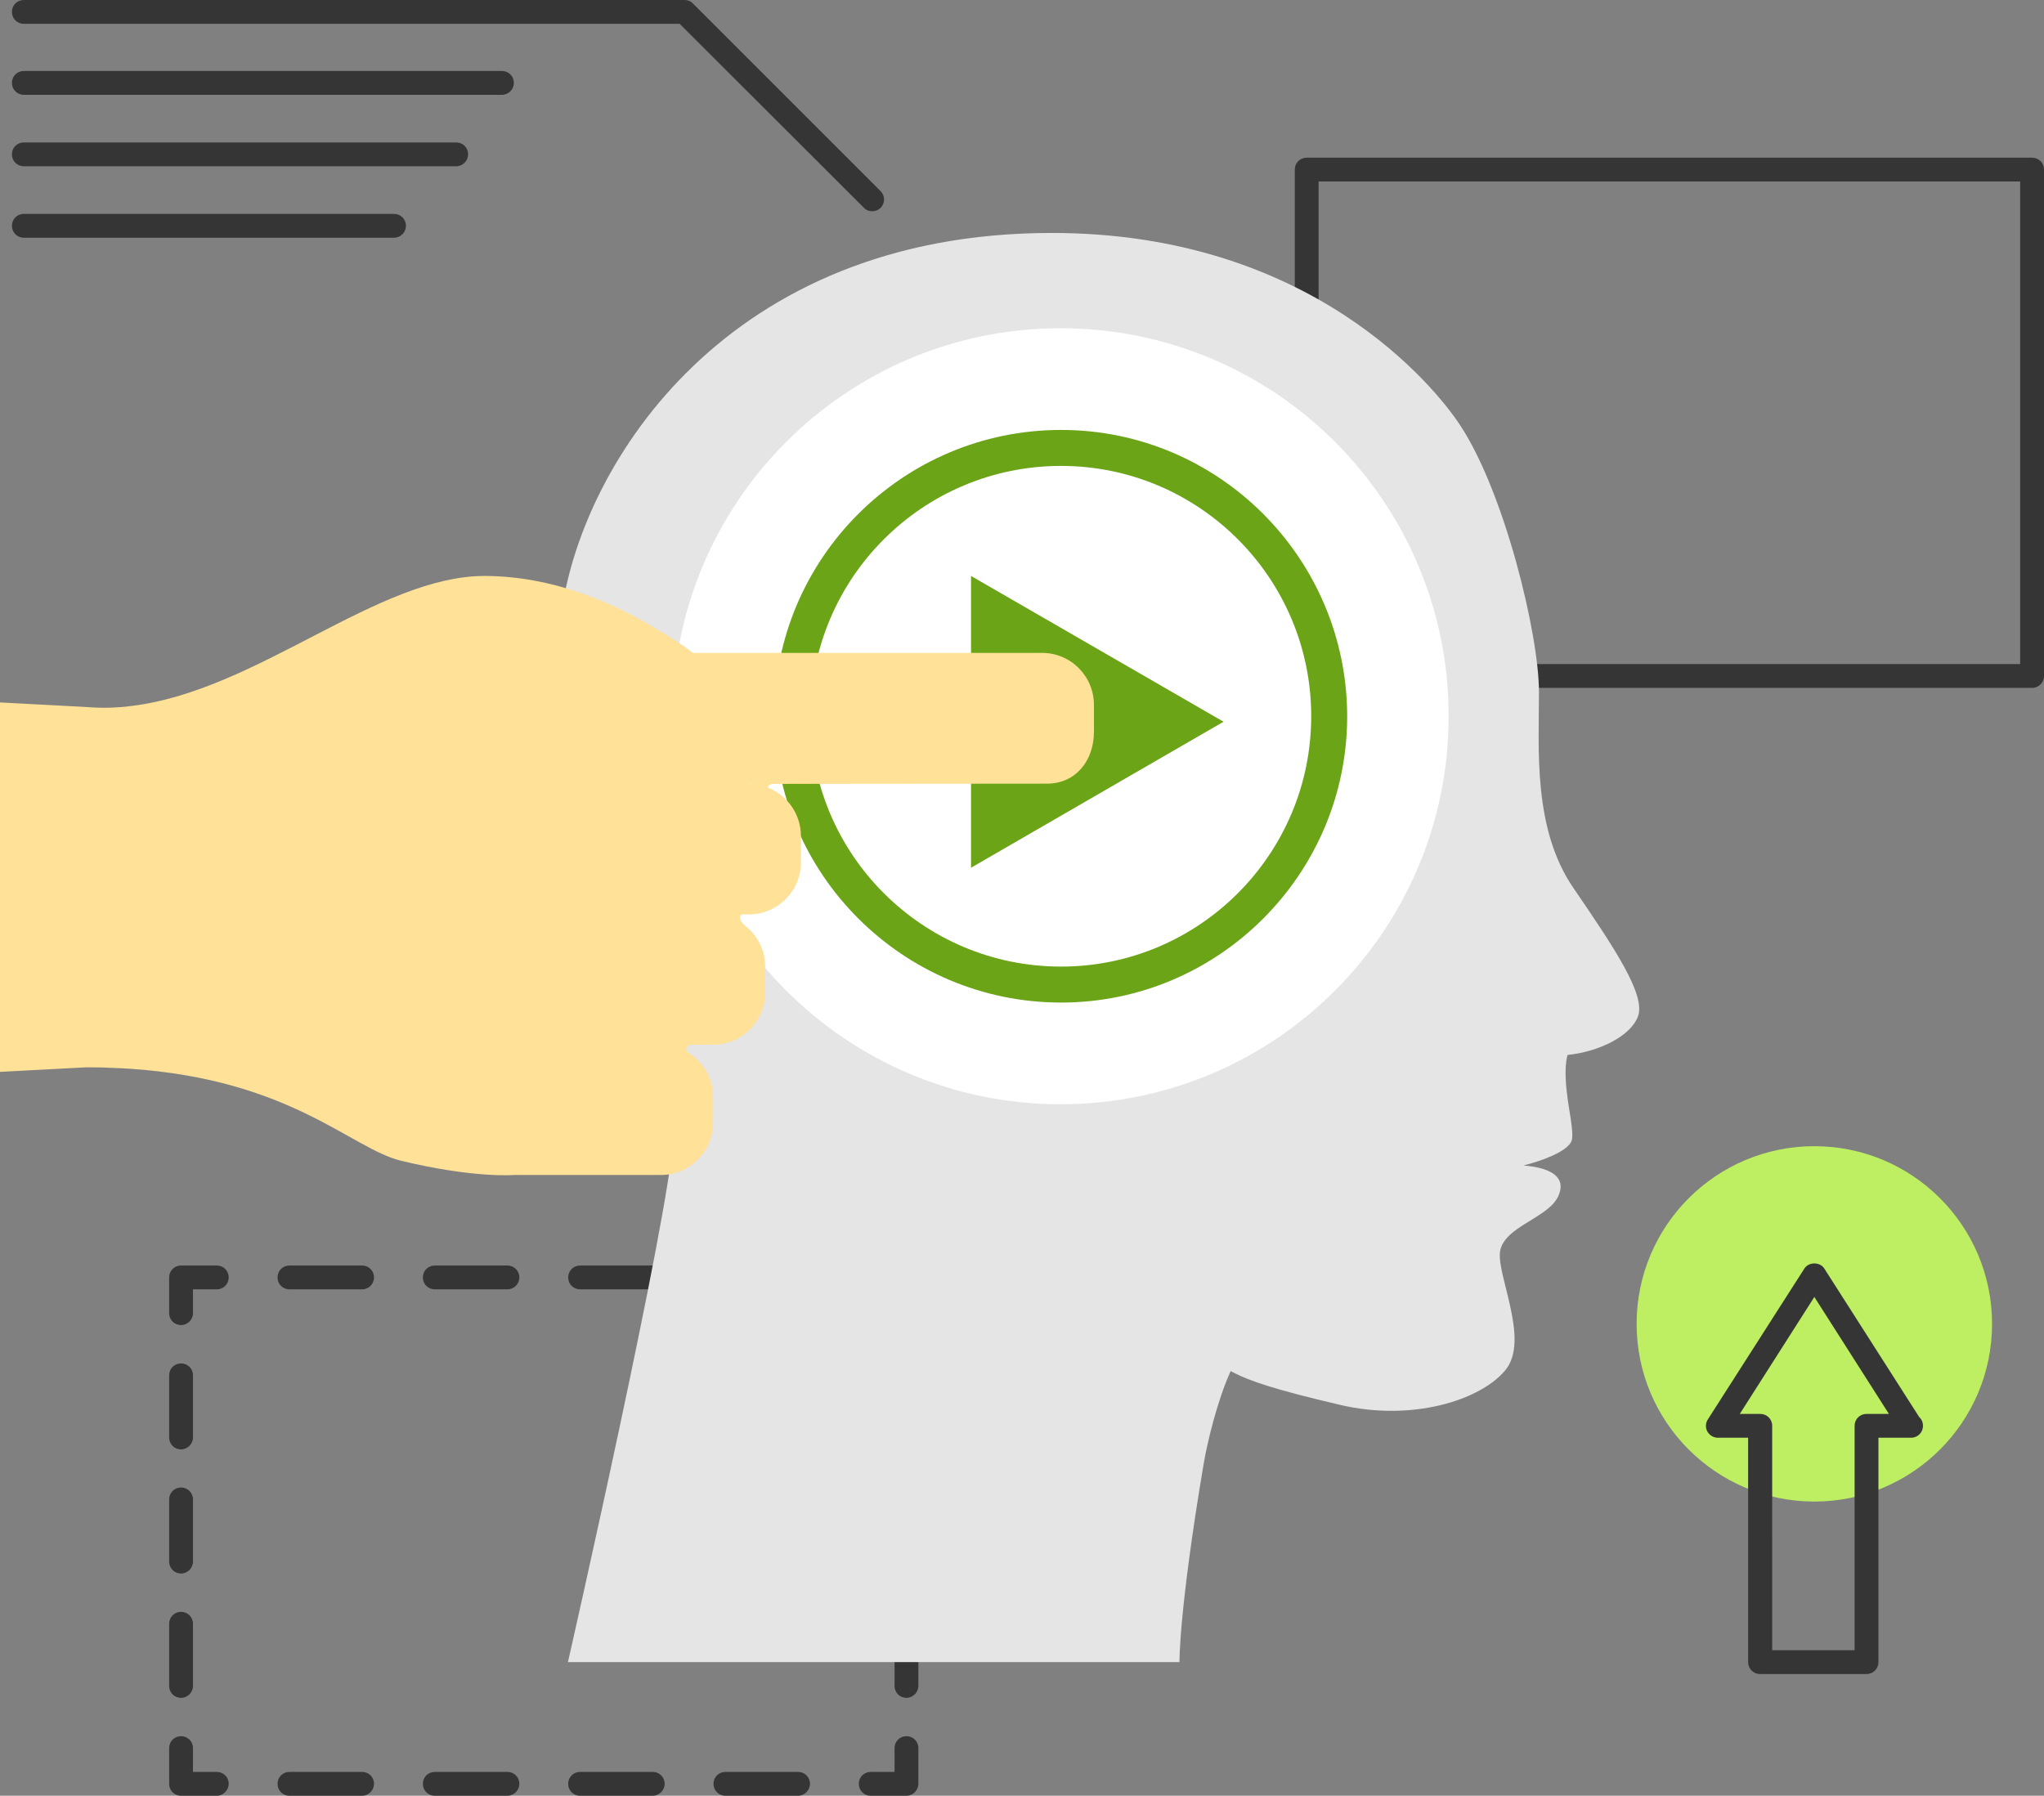 <svg xmlns="http://www.w3.org/2000/svg" xmlns:xlink="http://www.w3.org/1999/xlink" x="0px" y="0px" viewBox="0 0 85.8 75.39" style="enable-background:new 0 0 85.8 75.39;" xml:space="preserve"><rect x="0" y="0" width="85.8" height="75.39" fill="#808080" stroke="none"/><style type="text/css">	.st0{fill:#FFFFFF;stroke:#191919;stroke-miterlimit:10;}	.st1{fill:none;stroke:#191919;stroke-miterlimit:10;}	.st2{fill:#4F5354;}	.st3{fill:#353535;}	.st4{fill:#BEEF62;}	.st5{fill:#C1DAE0;}	.st6{fill:#E5E5E5;}	.st7{fill:#FFFFFF;}	.st8{fill:#6BA417;}	.st9{fill:#FFE197;}	.st10{fill:#64A807;}	.st11{fill:#EAEAEA;}	.st12{fill:#565656;}	.st13{fill:#A9ADAE;}	.st14{opacity:0.2;}	.st15{fill:#FFFFFF;stroke:#BEEF62;stroke-width:0.563;stroke-miterlimit:10;}	.st16{fill:#DFE2E5;}	.st17{fill:none;stroke:#606060;stroke-width:0.342;stroke-miterlimit:10;}</style><g id="Background"></g><g id="Icons_and_Text">	<g>		<g>			<g>				<g>					<g>						<path class="st3" d="M85.3,28.88H54.85c-0.28,0-0.5-0.22-0.5-0.5V7.12c0-0.28,0.22-0.5,0.5-0.5H85.3c0.28,0,0.5,0.22,0.5,0.5       v21.26C85.8,28.66,85.57,28.88,85.3,28.88z M55.35,27.88H84.8V7.62H55.35V27.88z"></path>					</g>				</g>			</g>			<g>				<g>					<g>						<g>							<path class="st3" d="M38.05,75.39h-1.5c-0.28,0-0.5-0.22-0.5-0.5c0-0.28,0.22-0.5,0.5-0.5h1v-1c0-0.28,0.22-0.5,0.5-0.5        c0.28,0,0.5,0.22,0.5,0.5v1.5C38.55,75.16,38.32,75.39,38.05,75.39z"></path>						</g>					</g>				</g>				<g>					<g>						<g>							<path class="st3" d="M33.5,75.39h-3.05c-0.28,0-0.5-0.22-0.5-0.5c0-0.28,0.22-0.5,0.5-0.5h3.05c0.28,0,0.5,0.22,0.5,0.5        C34,75.16,33.77,75.39,33.5,75.39z M27.4,75.39h-3.05c-0.28,0-0.5-0.22-0.5-0.5c0-0.28,0.22-0.5,0.5-0.5h3.05        c0.28,0,0.5,0.22,0.5,0.5C27.9,75.16,27.67,75.39,27.4,75.39z M21.3,75.39h-3.05c-0.28,0-0.5-0.22-0.5-0.5        c0-0.28,0.22-0.5,0.5-0.5h3.05c0.28,0,0.5,0.22,0.5,0.5C21.8,75.16,21.57,75.39,21.3,75.39z M15.2,75.39h-3.05        c-0.28,0-0.5-0.22-0.5-0.5c0-0.28,0.22-0.5,0.5-0.5h3.05c0.28,0,0.5,0.22,0.5,0.5C15.7,75.16,15.47,75.39,15.2,75.39z"></path>						</g>					</g>				</g>				<g>					<g>						<g>							<path class="st3" d="M9.1,75.39H7.6c-0.28,0-0.5-0.22-0.5-0.5v-1.5c0-0.28,0.22-0.5,0.5-0.5c0.28,0,0.5,0.22,0.5,0.5v1h1        c0.28,0,0.5,0.22,0.5,0.5C9.6,75.16,9.37,75.39,9.1,75.39z"></path>						</g>					</g>				</g>				<g>					<g>						<g>							<path class="st3" d="M7.6,71.28c-0.28,0-0.5-0.22-0.5-0.5v-2.61c0-0.28,0.22-0.5,0.5-0.5c0.28,0,0.5,0.22,0.5,0.5v2.61        C8.1,71.06,7.87,71.28,7.6,71.28z M7.6,66.06c-0.28,0-0.5-0.22-0.5-0.5v-2.61c0-0.28,0.22-0.5,0.5-0.5        c0.28,0,0.5,0.22,0.5,0.5v2.61C8.1,65.84,7.87,66.06,7.6,66.06z M7.6,60.85c-0.28,0-0.5-0.22-0.5-0.5v-2.61        c0-0.28,0.22-0.5,0.5-0.5c0.28,0,0.5,0.22,0.5,0.5v2.61C8.1,60.62,7.87,60.85,7.6,60.85z"></path>						</g>					</g>				</g>				<g>					<g>						<g>							<path class="st3" d="M7.6,55.63c-0.28,0-0.5-0.22-0.5-0.5v-1.5c0-0.28,0.22-0.5,0.5-0.5h1.5c0.28,0,0.5,0.22,0.5,0.5        c0,0.28-0.22,0.5-0.5,0.5h-1v1C8.1,55.41,7.87,55.63,7.6,55.63z"></path>						</g>					</g>				</g>				<g>					<g>						<g>							<path class="st3" d="M33.5,54.13h-3.05c-0.28,0-0.5-0.22-0.5-0.5c0-0.28,0.22-0.5,0.5-0.5h3.05c0.28,0,0.5,0.22,0.5,0.5        C34,53.91,33.77,54.13,33.5,54.13z M27.4,54.13h-3.05c-0.28,0-0.5-0.22-0.5-0.5c0-0.28,0.22-0.5,0.5-0.5h3.05        c0.28,0,0.5,0.22,0.5,0.5C27.9,53.91,27.67,54.13,27.4,54.13z M21.3,54.13h-3.05c-0.28,0-0.5-0.22-0.5-0.5        c0-0.28,0.22-0.5,0.5-0.5h3.05c0.28,0,0.5,0.22,0.5,0.5C21.8,53.91,21.57,54.13,21.3,54.13z M15.2,54.13h-3.05        c-0.28,0-0.5-0.22-0.5-0.5c0-0.28,0.22-0.5,0.5-0.5h3.05c0.28,0,0.5,0.22,0.5,0.5C15.7,53.91,15.47,54.13,15.2,54.13z"></path>						</g>					</g>				</g>				<g>					<g>						<g>							<path class="st3" d="M38.05,55.63c-0.28,0-0.5-0.22-0.5-0.5v-1h-1c-0.28,0-0.5-0.22-0.5-0.5c0-0.28,0.22-0.5,0.5-0.5h1.5        c0.28,0,0.5,0.22,0.5,0.5v1.5C38.55,55.41,38.32,55.63,38.05,55.63z"></path>						</g>					</g>				</g>				<g>					<g>						<g>							<path class="st3" d="M38.05,71.28c-0.28,0-0.5-0.22-0.5-0.5v-2.61c0-0.28,0.22-0.5,0.5-0.5c0.28,0,0.5,0.22,0.5,0.5v2.61        C38.55,71.05,38.32,71.28,38.05,71.28z M38.05,66.06c-0.28,0-0.5-0.22-0.5-0.5v-2.61c0-0.28,0.22-0.5,0.5-0.5        c0.28,0,0.5,0.22,0.5,0.5v2.61C38.55,65.84,38.32,66.06,38.05,66.06z M38.05,60.85c-0.28,0-0.5-0.22-0.5-0.5v-2.61        c0-0.28,0.22-0.5,0.5-0.5c0.28,0,0.5,0.22,0.5,0.5v2.61C38.55,60.62,38.32,60.85,38.05,60.85z"></path>						</g>					</g>				</g>			</g>			<g>				<g>					<g>						<path class="st6" d="M49.51,69.78H23.84c0,0,4.26-18.74,4.42-21.99c0.03-0.65,0.03-1.25,0-1.81c-0.04-0.7-0.14-1.31-0.3-1.81       c-0.92-2.91-5.29-12.56-4.36-18.65c0.92-6.08,6.89-15.74,20.55-15.74c10.88,0,16.09,6.47,17.14,8.07       c1.86,2.81,3.31,8.78,3.31,11.2c0,2.42-0.26,5.76,1.46,8.25c1.71,2.5,3.02,4.46,2.7,5.36c-0.31,0.86-1.68,1.5-2.96,1.63       c-0.02,0.07-0.04,0.16-0.05,0.24c-0.04,0.27-0.04,0.57-0.02,0.88c0.03,0.56,0.14,1.14,0.21,1.61c0.06,0.41,0.09,0.74,0.02,0.9       c-0.2,0.45-1.32,0.84-2.01,1.01c1.26,0.1,1.8,0.55,1.46,1.29c-0.1,0.21-0.27,0.4-0.48,0.56c-0.73,0.58-1.89,0.97-1.97,1.82       c-0.04,0.51,0.24,1.35,0.43,2.23c0.22,1,0.35,2.06-0.23,2.73c-1.09,1.26-3.93,2.12-6.91,1.42c-2.78-0.65-3.8-1.01-4.46-1.35       c-0.05-0.02-0.09-0.05-0.13-0.07c-0.56,1.23-0.98,2.99-1.13,3.87C49.48,67.65,49.51,69.78,49.51,69.78z"></path>					</g>				</g>			</g>			<g>				<g>					<g>						<path class="st7" d="M60.81,30.07c0,8.99-7.29,16.29-16.29,16.29c-8.99,0-16.29-7.29-16.29-16.29       c0-8.99,7.29-16.29,16.29-16.29C53.52,13.78,60.81,21.07,60.81,30.07z"></path>					</g>				</g>			</g>			<g>				<g>					<g>						<g>							<g>								<path class="st8" d="M44.54,18.05c-6.64,0-12.04,5.39-12.04,12.02c0,6.62,5.4,12.02,12.04,12.02         c6.62,0,12.01-5.4,12.01-12.02C56.54,23.44,51.16,18.05,44.54,18.05z M44.54,40.58c-5.81,0-10.52-4.71-10.52-10.51         s4.71-10.51,10.52-10.51c5.79,0,10.5,4.71,10.5,10.51S50.33,40.58,44.54,40.58z"></path>							</g>						</g>					</g>				</g>				<g>					<g>						<g>							<g>								<polygon class="st8" points="40.76,24.18 51.36,30.3 40.76,36.43         "></polygon>							</g>						</g>					</g>				</g>			</g>			<g>				<g>					<g>						<path class="st9" d="M43.74,27.41H30.62h-1.6h0c0,0,0,0,0,0c0,0,0,0,0.01,0c0.27,0.07-1.24-0.87-1.24-0.87l-0.02,0       c0,0,0,0,0,0c-2.08-1.31-4.63-2.34-7.38-2.36c-4.53-0.03-9.58,4.83-14.89,5.46c-0.28,0.04-0.57,0.06-0.85,0.07       c-0.35,0.01-0.71,0-1.07-0.03L0,29.49V45l3.6-0.19c0.35,0,0.7,0,1.02,0.02c0.29,0.01,0.58,0.02,0.85,0.04       c6.75,0.46,9.27,3.35,11.36,3.86c3.06,0.74,4.73,0.6,4.73,0.6v0h6.18c1.21,0,2.19-0.98,2.19-2.19v-1.1       c0-0.81-0.44-1.5-1.09-1.88c0.01,0,0.02,0,0.03,0.01c-0.08-0.1-0.09-0.18,0.07-0.31c-0.02,0-0.03,0-0.05,0h1.04       c1.21,0,2.19-0.98,2.19-2.19v-1.09c0-0.72-0.35-1.35-0.89-1.75c0.01,0,0.02,0.01,0.03,0.01c-0.16-0.12-0.29-0.34-0.13-0.45       h0.3c1.21,0,2.19-0.98,2.19-2.19v-1.1c0-0.92-0.57-1.71-1.38-2.03l0.01,0c0,0-0.09-0.04,0.13-0.16l11.57-0.01       c1.21,0,1.97-0.97,1.97-2.18v-1.1C45.93,28.39,44.95,27.41,43.74,27.41z M31.5,32.9c-0.02,0-0.04-0.01-0.06-0.01h0.33       L31.5,32.9z"></path>					</g>				</g>			</g>			<g>				<g>					<g>						<g>							<path class="st4" d="M83.62,55.58c0-4.12-3.34-7.46-7.46-7.46c-4.12,0-7.46,3.34-7.46,7.46s3.34,7.46,7.46,7.46        C80.28,63.04,83.62,59.7,83.62,55.58z"></path>						</g>					</g>				</g>				<g>					<g>						<g>							<path class="st3" d="M78.35,70.28h-4.47c-0.28,0-0.5-0.22-0.5-0.5v-9.42h-1.27c-0.18,0-0.35-0.1-0.44-0.26        c-0.09-0.16-0.08-0.36,0.02-0.51l4.05-6.33c0.18-0.29,0.66-0.29,0.84,0l3.98,6.23c0.1,0.09,0.16,0.22,0.16,0.37        c0,0.28-0.22,0.5-0.5,0.5c0,0-0.01,0-0.02,0h-1.35v9.42C78.85,70.06,78.63,70.28,78.35,70.28z M74.38,69.28h3.47v-9.42        c0-0.28,0.22-0.5,0.5-0.5h0.94l-3.13-4.91l-3.13,4.91h0.86c0.28,0,0.5,0.22,0.5,0.5V69.28z"></path>						</g>					</g>				</g>			</g>			<g>				<g>					<g>						<g>							<path class="st3" d="M36.61,8.87c-0.13,0-0.26-0.05-0.35-0.15L28.53,1H1C0.72,1,0.5,0.78,0.5,0.5C0.5,0.22,0.72,0,1,0h27.74        c0.13,0,0.26,0.05,0.35,0.15l7.87,7.87c0.2,0.2,0.2,0.51,0,0.71C36.87,8.82,36.74,8.87,36.61,8.87z"></path>						</g>					</g>				</g>				<g>					<g>						<g>							<path class="st3" d="M21.07,3.98H1c-0.28,0-0.5-0.22-0.5-0.5c0-0.28,0.22-0.5,0.5-0.5h20.07c0.28,0,0.5,0.22,0.5,0.5        C21.57,3.75,21.35,3.98,21.07,3.98z"></path>						</g>					</g>				</g>				<g>					<g>						<g>							<path class="st3" d="M19.15,6.98H1c-0.28,0-0.5-0.22-0.5-0.5c0-0.28,0.22-0.5,0.5-0.5h18.15c0.28,0,0.5,0.22,0.5,0.5        C19.65,6.75,19.43,6.98,19.15,6.98z"></path>						</g>					</g>				</g>				<g>					<g>						<g>							<path class="st3" d="M16.54,9.98H1c-0.28,0-0.5-0.22-0.5-0.5c0-0.28,0.22-0.5,0.5-0.5h15.54c0.28,0,0.5,0.22,0.5,0.5        C17.04,9.75,16.82,9.98,16.54,9.98z"></path>						</g>					</g>				</g>			</g>		</g>	</g></g></svg>